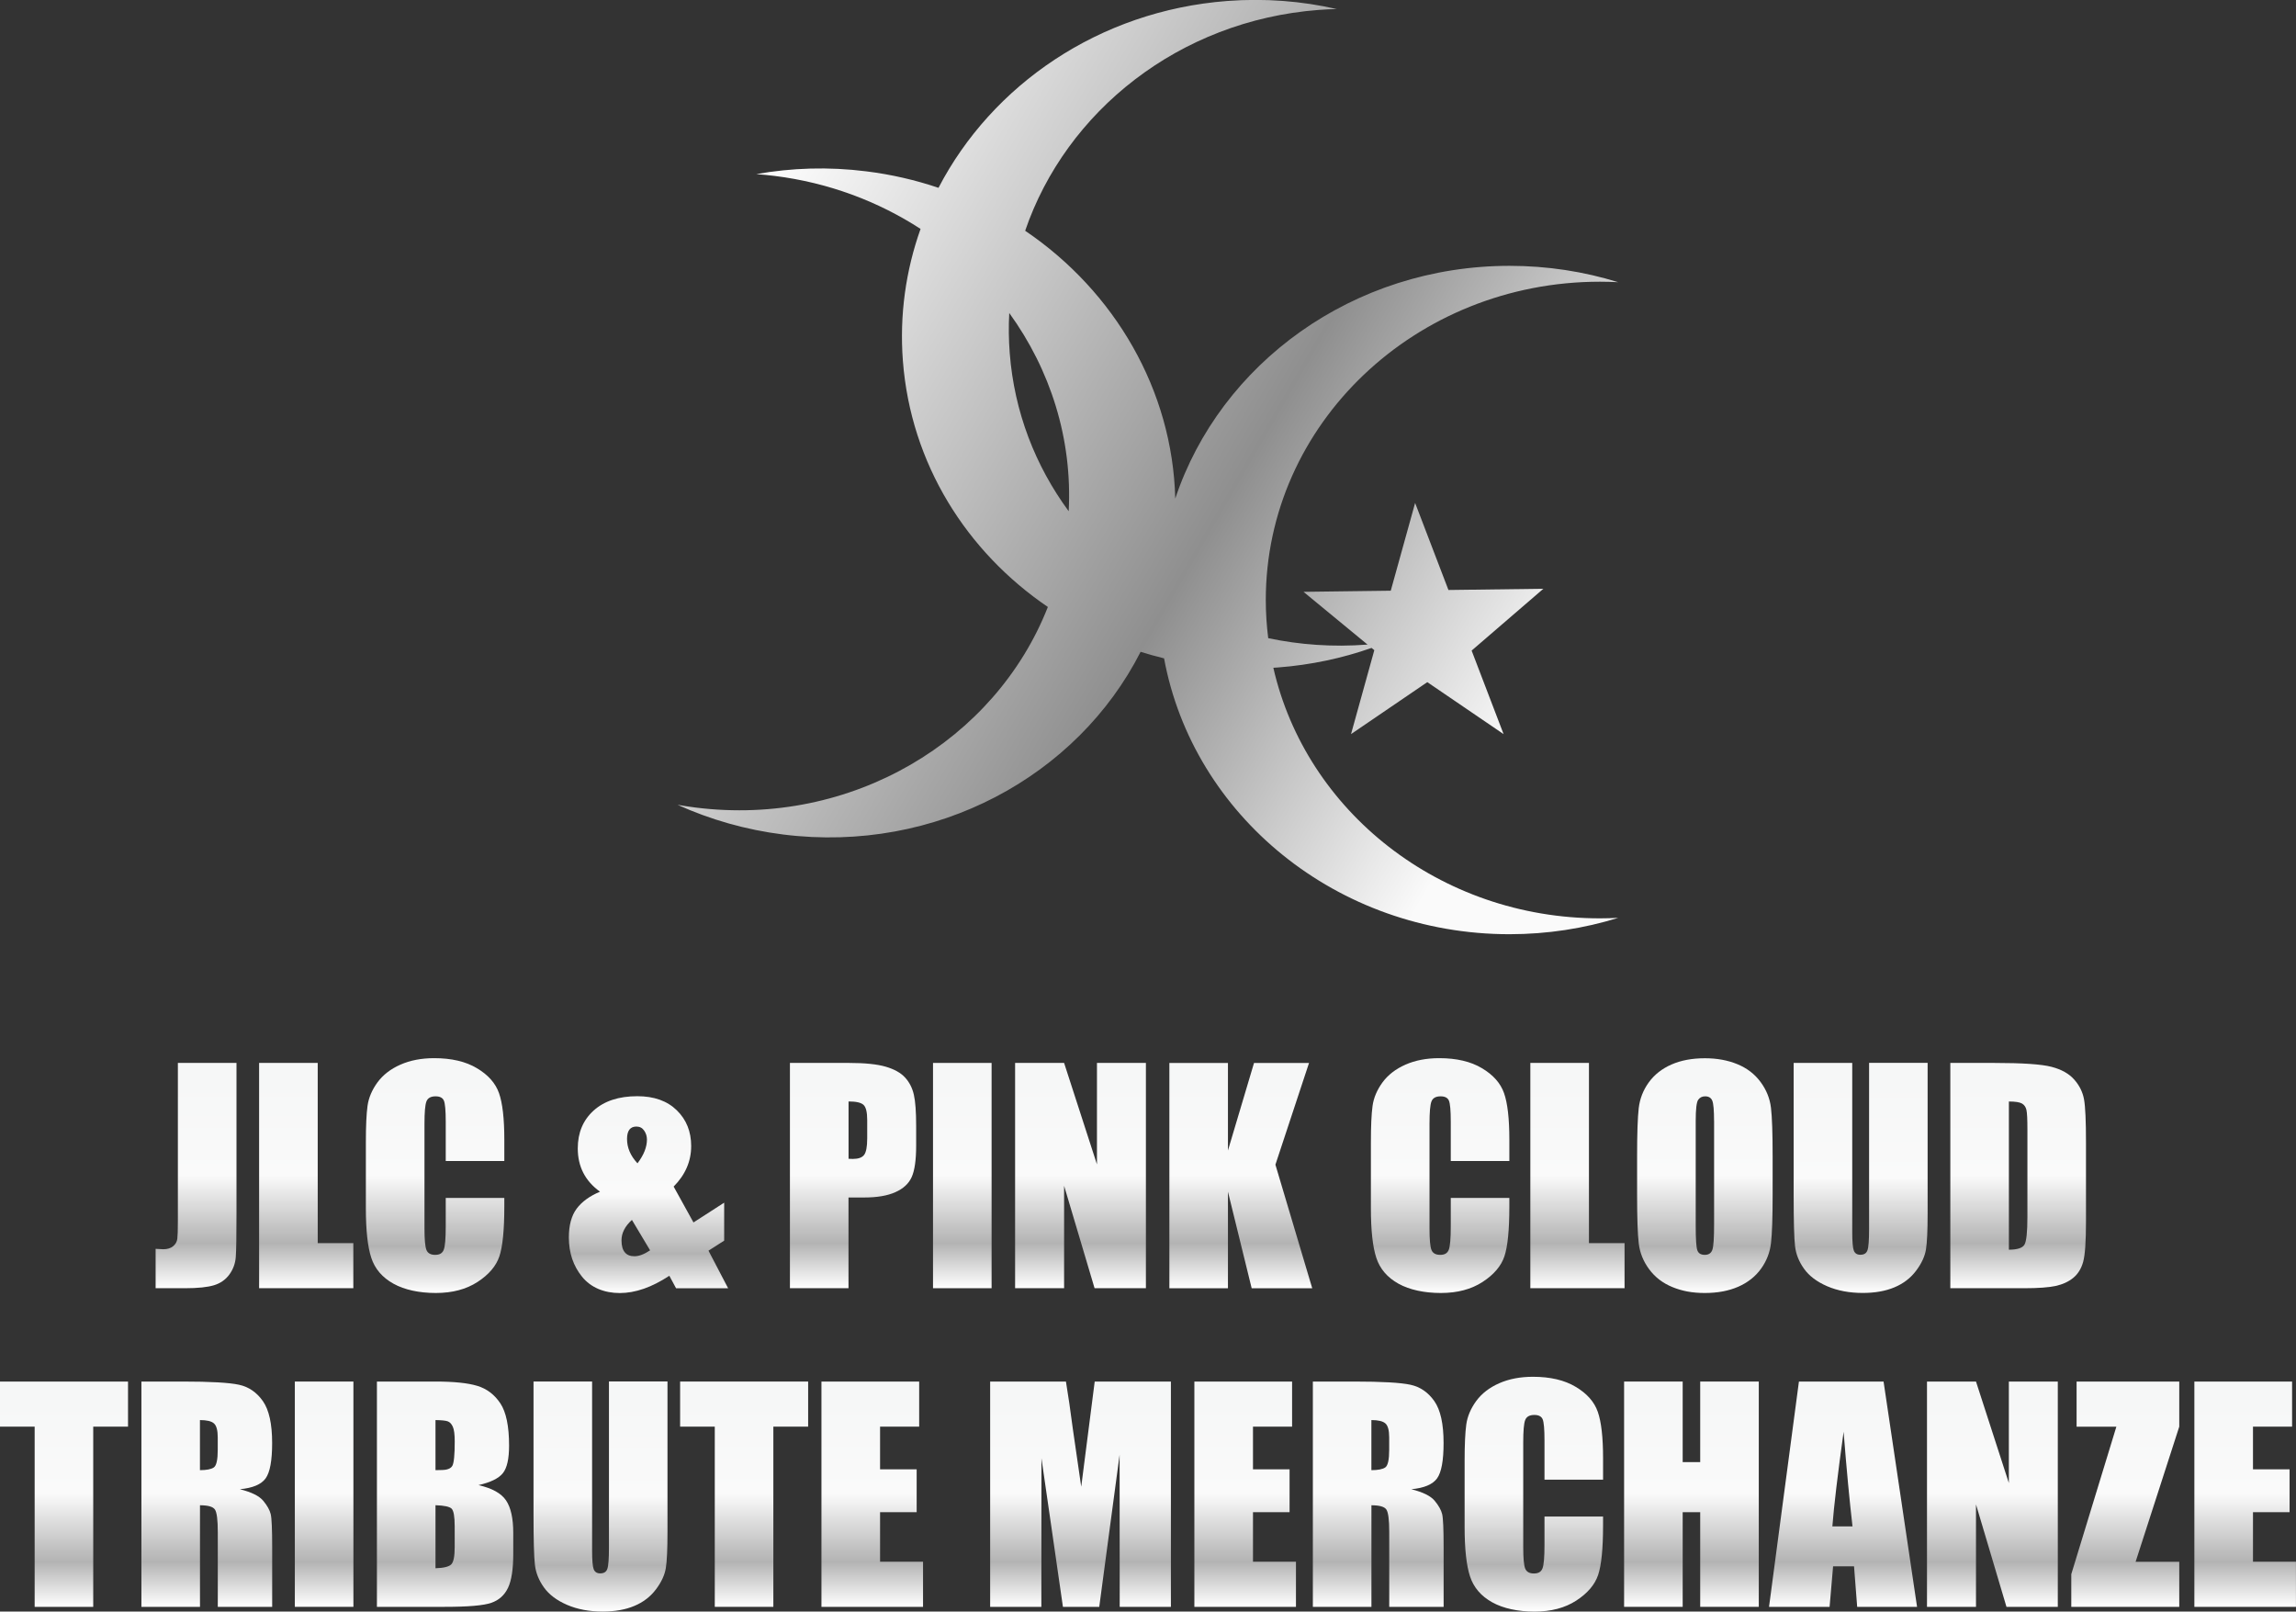 <?xml version="1.0" encoding="UTF-8"?><svg id="_レイヤー_2" xmlns="http://www.w3.org/2000/svg" xmlns:xlink="http://www.w3.org/1999/xlink" viewBox="0 0 510.77 358.46"><rect x="0" y="0" width="510.77" height="358.46" fill="#333333" stroke="none"/><defs><style>.cls-1{fill:url(#_名称未設定グラデーション_74-13);}.cls-2{fill:url(#_名称未設定グラデーション_74-14);}.cls-3{fill:url(#_名称未設定グラデーション_74-20);}.cls-4{fill:url(#_名称未設定グラデーション_74-24);}.cls-5{fill:url(#_名称未設定グラデーション_74-22);}.cls-6{fill:url(#_名称未設定グラデーション_74-21);}.cls-7{fill:url(#_名称未設定グラデーション_74-23);}.cls-8{fill:url(#_名称未設定グラデーション_74-16);}.cls-9{fill:url(#_名称未設定グラデーション_74-15);}.cls-10{fill:url(#_名称未設定グラデーション_74-18);}.cls-11{fill:url(#_名称未設定グラデーション_74-17);}.cls-12{fill:url(#_名称未設定グラデーション_74-19);}.cls-13{fill:url(#_名称未設定グラデーション_74-10);}.cls-14{fill:url(#_名称未設定グラデーション_74-11);}.cls-15{fill:url(#_名称未設定グラデーション_74-12);}.cls-16{fill:url(#_名称未設定グラデーション_74-26);}.cls-17{fill:url(#_名称未設定グラデーション_74-25);}.cls-18{fill:url(#_名称未設定グラデーション_74-29);}.cls-19{fill:url(#_名称未設定グラデーション_74-27);}.cls-20{fill:url(#_名称未設定グラデーション_74-28);}.cls-21{fill:url(#_名称未設定グラデーション_74-6);}.cls-22{fill:url(#_名称未設定グラデーション_74-5);}.cls-23{fill:url(#_名称未設定グラデーション_74-7);}.cls-24{fill:url(#_名称未設定グラデーション_74-8);}.cls-25{fill:url(#_名称未設定グラデーション_74-4);}.cls-26{fill:url(#_名称未設定グラデーション_74-3);}.cls-27{fill:url(#_名称未設定グラデーション_74-9);}.cls-28{fill:url(#_名称未設定グラデーション_74-2);}.cls-29{fill:url(#_名称未設定グラデーション_66);}.cls-30{fill:url(#_名称未設定グラデーション_74);}</style><linearGradient id="_名称未設定グラデーション_66" x1="159.79" y1="53.42" x2="375.23" y2="177.8" gradientUnits="userSpaceOnUse"><stop offset="0" stop-color="#fff"/><stop offset=".51" stop-color="#8f8f8f"/><stop offset=".84" stop-color="#fafafa"/></linearGradient><linearGradient id="_名称未設定グラデーション_74" x1="43.61" y1="286.55" x2="43.61" y2="236.43" gradientUnits="userSpaceOnUse"><stop offset="0" stop-color="#fff"/><stop offset=".2" stop-color="#b3b3b3"/><stop offset=".5" stop-color="#fafafa"/><stop offset=".92" stop-color="#f6f7f7"/></linearGradient><linearGradient id="_名称未設定グラデーション_74-2" x1="68.13" x2="68.13" xlink:href="#_名称未設定グラデーション_74"/><linearGradient id="_名称未設定グラデーション_74-3" x1="96.79" y1="287.6" x2="96.79" y2="235.38" xlink:href="#_名称未設定グラデーション_74"/><linearGradient id="_名称未設定グラデーション_74-4" x1="144.27" y1="287.6" x2="144.27" y2="243.83" xlink:href="#_名称未設定グラデーション_74"/><linearGradient id="_名称未設定グラデーション_74-5" x1="189.78" x2="189.78" xlink:href="#_名称未設定グラデーション_74"/><linearGradient id="_名称未設定グラデーション_74-6" x1="214.08" x2="214.08" xlink:href="#_名称未設定グラデーション_74"/><linearGradient id="_名称未設定グラデーション_74-7" x1="240.37" x2="240.37" xlink:href="#_名称未設定グラデーション_74"/><linearGradient id="_名称未設定グラデーション_74-8" x1="276.04" x2="276.04" xlink:href="#_名称未設定グラデーション_74"/><linearGradient id="_名称未設定グラデーション_74-9" x1="320.37" y1="287.6" x2="320.37" y2="235.38" xlink:href="#_名称未設定グラデーション_74"/><linearGradient id="_名称未設定グラデーション_74-10" x1="350.92" x2="350.92" xlink:href="#_名称未設定グラデーション_74"/><linearGradient id="_名称未設定グラデーション_74-11" x1="379.26" y1="287.6" x2="379.26" y2="235.38" xlink:href="#_名称未設定グラデーション_74"/><linearGradient id="_名称未設定グラデーション_74-12" x1="413.92" y1="287.6" x2="413.92" xlink:href="#_名称未設定グラデーション_74"/><linearGradient id="_名称未設定グラデーション_74-13" x1="448.96" x2="448.96" xlink:href="#_名称未設定グラデーション_74"/><linearGradient id="_名称未設定グラデーション_74-14" x1="14.24" y1="357.41" x2="14.24" y2="307.3" xlink:href="#_名称未設定グラデーション_74"/><linearGradient id="_名称未設定グラデーション_74-15" x1="46" y1="357.41" x2="46" y2="307.3" xlink:href="#_名称未設定グラデーション_74"/><linearGradient id="_名称未設定グラデーション_74-16" x1="72.11" y1="357.41" x2="72.11" y2="307.3" xlink:href="#_名称未設定グラデーション_74"/><linearGradient id="_名称未設定グラデーション_74-17" x1="99.02" y1="357.41" x2="99.02" y2="307.3" xlink:href="#_名称未設定グラデーション_74"/><linearGradient id="_名称未設定グラデーション_74-18" x1="133.58" y1="358.46" x2="133.58" y2="307.3" xlink:href="#_名称未設定グラデーション_74"/><linearGradient id="_名称未設定グラデーション_74-19" x1="165.54" y1="357.41" x2="165.54" y2="307.3" xlink:href="#_名称未設定グラデーション_74"/><linearGradient id="_名称未設定グラデーション_74-20" x1="194.05" y1="357.41" x2="194.05" y2="307.3" xlink:href="#_名称未設定グラデーション_74"/><linearGradient id="_名称未設定グラデーション_74-21" x1="240.37" y1="357.41" x2="240.37" y2="307.3" xlink:href="#_名称未設定グラデーション_74"/><linearGradient id="_名称未設定グラデーション_74-22" x1="277.01" y1="357.41" x2="277.01" y2="307.3" xlink:href="#_名称未設定グラデーション_74"/><linearGradient id="_名称未設定グラデーション_74-23" x1="306.6" y1="357.41" x2="306.6" y2="307.3" xlink:href="#_名称未設定グラデーション_74"/><linearGradient id="_名称未設定グラデーション_74-24" x1="341.22" y1="358.46" x2="341.22" y2="306.25" xlink:href="#_名称未設定グラデーション_74"/><linearGradient id="_名称未設定グラデーション_74-25" x1="376.28" y1="357.41" x2="376.28" y2="307.3" xlink:href="#_名称未設定グラデーション_74"/><linearGradient id="_名称未設定グラデーション_74-26" x1="410" y1="357.41" x2="410" y2="307.3" xlink:href="#_名称未設定グラデーション_74"/><linearGradient id="_名称未設定グラデーション_74-27" x1="443.23" y1="357.41" x2="443.23" y2="307.3" xlink:href="#_名称未設定グラデーション_74"/><linearGradient id="_名称未設定グラデーション_74-28" x1="472.79" y1="357.41" x2="472.79" y2="307.3" xlink:href="#_名称未設定グラデーション_74"/><linearGradient id="_名称未設定グラデーション_74-29" x1="499.47" y1="357.41" x2="499.47" y2="307.3" xlink:href="#_名称未設定グラデーション_74"/></defs><g id="_レイヤー_1-2"><g><path class="cls-29" d="M283.3,148.53c.35-.02,.71-.04,1.06-.07,7.27-.56,14.23-2.05,20.76-4.34l.61,.5-5.18,18.67,16.97-11.56,16.97,11.56-7.11-18.58,15.96-13.75-21.12,.27-7.41-19.36-5.42,19.52-19.41,.25,14.25,11.74s-.07,0-.11,0c-7.57,.58-14.95,.05-21.99-1.43-.35-2.79-.54-5.62-.54-8.5,0-39.1,33.28-70.79,74.33-70.79,1.37,0,2.73,.04,4.08,.11-7.61-2.36-15.74-3.64-24.18-3.64-34.84,0-64.35,21.75-74.37,51.77-.6-24.11-13.45-46.07-33.39-59.57,9.09-26.58,34.25-46.74,65.25-49.12,1.36-.1,2.72-.17,4.07-.2-7.77-1.77-15.97-2.43-24.38-1.79-28.53,2.18-52.35,18.72-64.22,41.56-5.12-1.73-10.5-2.98-16.09-3.67-8.37-1.05-16.59-.78-24.44,.62,1.35,.1,2.7,.23,4.06,.4,12.04,1.5,23.05,5.67,32.48,11.79-3.27,9.18-4.71,19.12-3.93,29.37,1.75,22.84,14.16,42.43,32.25,54.72-11.7,29.76-43.64,48.95-78.34,44.62-1.36-.17-2.7-.38-4.03-.61,7.26,3.28,15.16,5.56,23.54,6.61,33.96,4.24,65.4-12.98,79.46-40.64,1.72,.54,3.46,1.02,5.22,1.45,6.44,34.87,38.4,61.36,76.85,61.36,8.44,0,16.56-1.28,24.18-3.64-1.35,.07-2.71,.11-4.08,.11-35.63,0-65.39-23.87-72.64-55.74Zm-58.78-78.91c9.12,12.59,14.07,27.95,13.22,44.09-7.39-10.04-12.12-22.07-13.12-35.23-.23-2.99-.26-5.95-.1-8.87Z"/><g><path class="cls-30" d="M52.61,236.43v33.49c0,5.01-.05,8.24-.16,9.67-.1,1.43-.58,2.73-1.41,3.88-.84,1.16-1.98,1.96-3.41,2.4-1.43,.44-3.59,.67-6.48,.67h-6.53v-8.76c.78,.06,1.35,.09,1.7,.09,.93,0,1.66-.23,2.2-.68,.54-.45,.85-1.01,.93-1.67s.12-1.94,.12-3.84v-35.26h13.03Z"/><path class="cls-28" d="M70.68,236.43v40.08h7.92v10.03h-20.96v-50.11h13.03Z"/><path class="cls-26" d="M112.19,258.25h-13.03v-8.71c0-2.53-.14-4.11-.42-4.74-.28-.63-.89-.94-1.84-.94-1.07,0-1.75,.38-2.04,1.15-.29,.76-.43,2.41-.43,4.95v23.28c0,2.44,.14,4.02,.43,4.77,.29,.74,.94,1.11,1.95,1.11s1.6-.37,1.9-1.12c.3-.75,.45-2.49,.45-5.24v-6.3h13.03v1.95c0,5.19-.37,8.87-1.1,11.04-.73,2.17-2.35,4.07-4.86,5.7s-5.6,2.45-9.27,2.45-6.96-.69-9.44-2.07c-2.48-1.38-4.12-3.3-4.92-5.74-.81-2.45-1.21-6.12-1.21-11.04v-14.64c0-3.61,.12-6.32,.37-8.13,.25-1.8,.99-3.54,2.21-5.22,1.23-1.67,2.93-2.99,5.11-3.95,2.18-.96,4.68-1.44,7.51-1.44,3.84,0,7.01,.74,9.5,2.23,2.5,1.48,4.14,3.33,4.92,5.55,.78,2.21,1.18,5.66,1.18,10.34v4.76Z"/><path class="cls-25" d="M161.1,267.51v8.45l-3.49,2.23,4.37,8.36h-11.58l-1.5-2.78c-3.88,2.56-7.55,3.84-11.02,3.84s-6.43-1.21-8.39-3.62c-1.96-2.41-2.94-5.32-2.94-8.73,0-2.72,.58-4.86,1.73-6.41,1.16-1.55,2.89-2.81,5.2-3.78-3.3-2.37-4.95-5.58-4.95-9.63,0-3.49,1.18-6.29,3.53-8.42,2.35-2.12,5.59-3.19,9.72-3.19,3.71,0,6.64,1.04,8.78,3.13s3.2,4.74,3.2,7.96c0,3.38-1.3,6.39-3.9,9.01l4.41,7.98,6.82-4.39Zm-16.48,10.6l-4.04-6.76c-1.55,1.4-2.32,2.92-2.32,4.55,0,1.18,.24,2.06,.73,2.65,.48,.59,1.2,.88,2.15,.88,1.01,0,2.17-.44,3.49-1.32Zm-2.8-19.36c1.4-1.84,2.1-3.6,2.1-5.28,0-.73-.21-1.39-.62-1.99-.41-.6-.99-.9-1.73-.9-.68,0-1.2,.23-1.55,.68-.35,.46-.53,1.15-.53,2.08,0,1.95,.77,3.75,2.32,5.41Z"/><path class="cls-22" d="M175.74,236.43h13.12c3.55,0,6.28,.28,8.19,.84,1.91,.56,3.34,1.36,4.3,2.41s1.61,2.33,1.95,3.82,.51,3.81,.51,6.95v4.36c0,3.2-.33,5.53-.99,7-.66,1.47-1.87,2.59-3.64,3.37-1.76,.79-4.07,1.18-6.92,1.18h-3.5v20.18h-13.03v-50.11Zm13.03,8.57v12.75c.37,.02,.69,.03,.96,.03,1.2,0,2.03-.29,2.49-.88,.46-.59,.7-1.81,.7-3.67v-4.12c0-1.71-.27-2.83-.81-3.34-.54-.52-1.65-.77-3.34-.77Z"/><path class="cls-21" d="M220.59,236.43v50.11h-13.03v-50.11h13.03Z"/><path class="cls-23" d="M254.92,236.43v50.11h-11.42l-6.78-22.78v22.78h-10.9v-50.11h10.9l7.31,22.57v-22.57h10.9Z"/><path class="cls-24" d="M291.21,236.43l-7.48,22.63,8.19,27.49h-13.47l-5.28-21.48v21.48h-13.03v-50.11h13.03v19.47l5.8-19.47h12.23Z"/><path class="cls-27" d="M335.77,258.25h-13.03v-8.71c0-2.53-.14-4.11-.42-4.74-.28-.63-.89-.94-1.84-.94-1.07,0-1.75,.38-2.04,1.15-.29,.76-.43,2.41-.43,4.95v23.28c0,2.44,.14,4.02,.43,4.77,.29,.74,.94,1.11,1.95,1.11s1.6-.37,1.9-1.12c.3-.75,.45-2.49,.45-5.24v-6.3h13.03v1.95c0,5.19-.37,8.87-1.1,11.04-.73,2.17-2.35,4.07-4.86,5.7s-5.6,2.45-9.27,2.45-6.96-.69-9.44-2.07c-2.48-1.38-4.12-3.3-4.92-5.74-.81-2.45-1.21-6.12-1.21-11.04v-14.64c0-3.61,.12-6.32,.37-8.13,.25-1.8,.99-3.54,2.21-5.22,1.23-1.67,2.93-2.99,5.11-3.95,2.18-.96,4.68-1.44,7.51-1.44,3.84,0,7.01,.74,9.5,2.23,2.5,1.48,4.14,3.33,4.92,5.55,.78,2.21,1.18,5.66,1.18,10.34v4.76Z"/><path class="cls-13" d="M353.48,236.43v40.08h7.92v10.03h-20.96v-50.11h13.03Z"/><path class="cls-14" d="M394.34,265.78c0,5.04-.12,8.6-.36,10.7-.24,2.09-.98,4.01-2.23,5.74s-2.94,3.06-5.06,3.99c-2.13,.93-4.6,1.39-7.43,1.39s-5.09-.44-7.23-1.32c-2.14-.88-3.85-2.19-5.15-3.95-1.3-1.75-2.07-3.66-2.32-5.73-.25-2.06-.37-5.67-.37-10.83v-8.57c0-5.03,.12-8.6,.36-10.69,.24-2.09,.98-4.01,2.23-5.74,1.25-1.73,2.94-3.06,5.06-3.99,2.12-.93,4.6-1.39,7.43-1.39,2.68,0,5.09,.44,7.23,1.32,2.14,.88,3.85,2.19,5.15,3.95,1.3,1.75,2.07,3.66,2.32,5.73s.37,5.67,.37,10.83v8.57Zm-13.03-16.47c0-2.33-.13-3.82-.39-4.47-.26-.65-.79-.98-1.59-.98-.68,0-1.2,.26-1.56,.79-.36,.53-.54,2.08-.54,4.66v23.4c0,2.91,.12,4.7,.36,5.39,.24,.68,.79,1.02,1.66,1.02s1.45-.39,1.7-1.18c.25-.78,.37-2.65,.37-5.6v-23.03Z"/><path class="cls-15" d="M428.82,236.43v33.49c0,3.8-.12,6.46-.37,8-.25,1.54-.98,3.12-2.2,4.74-1.22,1.62-2.82,2.85-4.81,3.68-1.99,.84-4.34,1.25-7.04,1.25-2.99,0-5.63-.5-7.92-1.49-2.29-.99-4-2.28-5.14-3.87-1.14-1.59-1.81-3.27-2.01-5.03-.21-1.76-.31-5.47-.31-11.13v-29.65h13.03v37.58c0,2.19,.12,3.59,.36,4.19s.72,.91,1.44,.91c.83,0,1.36-.33,1.59-1.01,.24-.67,.36-2.25,.36-4.75v-36.93h13.03Z"/><path class="cls-1" d="M433.87,236.43h9.75c6.29,0,10.55,.29,12.77,.87,2.22,.58,3.91,1.53,5.06,2.85,1.16,1.32,1.88,2.79,2.17,4.41,.29,1.62,.43,4.8,.43,9.55v17.55c0,4.5-.21,7.51-.63,9.02-.42,1.52-1.16,2.7-2.21,3.56s-2.35,1.45-3.9,1.79-3.88,.51-7,.51h-16.44v-50.11Zm13.03,8.57v32.97c1.88,0,3.03-.38,3.47-1.13,.43-.75,.65-2.8,.65-6.14v-19.47c0-2.27-.07-3.72-.22-4.36s-.47-1.11-.99-1.41c-.52-.3-1.49-.45-2.91-.45Z"/><path class="cls-2" d="M28.48,307.3v10.03h-7.74v40.08H7.71v-40.08H0v-10.03H28.48Z"/><path class="cls-9" d="M31.45,307.3h9.22c6.15,0,10.31,.24,12.49,.71,2.18,.47,3.95,1.69,5.32,3.64s2.06,5.06,2.06,9.33c0,3.9-.48,6.52-1.45,7.86-.97,1.34-2.88,2.15-5.73,2.41,2.58,.64,4.31,1.5,5.2,2.57,.89,1.07,1.44,2.06,1.66,2.96,.22,.9,.33,3.37,.33,7.41v13.22h-12.1v-16.65c0-2.68-.21-4.34-.63-4.98-.42-.64-1.53-.96-3.33-.96v22.6h-13.03v-50.11Zm13.03,8.57v11.14c1.46,0,2.49-.2,3.08-.6,.59-.4,.88-1.71,.88-3.92v-2.75c0-1.59-.28-2.63-.85-3.13-.57-.5-1.6-.74-3.11-.74Z"/><path class="cls-8" d="M78.62,307.3v50.11h-13.03v-50.11h13.03Z"/><path class="cls-11" d="M83.85,307.3h13c4.11,0,7.22,.32,9.33,.96,2.11,.64,3.82,1.93,5.12,3.88,1.3,1.95,1.95,5.09,1.95,9.42,0,2.93-.46,4.97-1.38,6.12-.92,1.16-2.73,2.04-5.43,2.66,3.01,.68,5.06,1.81,6.13,3.39,1.07,1.58,1.61,4,1.61,7.26v4.65c0,3.39-.39,5.9-1.16,7.53-.77,1.63-2.01,2.75-3.7,3.34-1.69,.6-5.16,.9-10.4,.9h-15.07v-50.11Zm13.03,8.57v11.14c.56-.02,.99-.03,1.3-.03,1.28,0,2.09-.31,2.45-.94,.35-.63,.53-2.43,.53-5.4,0-1.57-.14-2.67-.43-3.3-.29-.63-.67-1.03-1.13-1.19-.46-.17-1.37-.26-2.71-.28Zm0,18.94v14.02c1.84-.06,3.01-.35,3.51-.87,.51-.51,.76-1.78,.76-3.81v-4.67c0-2.15-.23-3.45-.68-3.9s-1.65-.71-3.59-.77Z"/><path class="cls-10" d="M148.49,307.3v33.49c0,3.8-.12,6.46-.37,8-.25,1.54-.98,3.12-2.2,4.74-1.22,1.62-2.82,2.85-4.81,3.68-1.99,.84-4.34,1.25-7.04,1.25-2.99,0-5.63-.5-7.92-1.49-2.29-.99-4-2.28-5.14-3.87-1.14-1.59-1.81-3.27-2.01-5.03-.21-1.76-.31-5.47-.31-11.13v-29.65h13.03v37.58c0,2.19,.12,3.59,.36,4.19s.72,.91,1.44,.91c.83,0,1.36-.33,1.59-1.01,.24-.67,.36-2.25,.36-4.75v-36.93h13.03Z"/><path class="cls-12" d="M179.78,307.3v10.03h-7.74v40.08h-13.03v-40.08h-7.71v-10.03h28.48Z"/><path class="cls-3" d="M182.75,307.3h21.73v10.03h-8.7v9.5h8.14v9.53h-8.14v11.02h9.56v10.03h-22.6v-50.11Z"/><path class="cls-6" d="M260.48,307.3v50.11h-11.39l-.02-33.83-4.53,33.83h-8.08l-4.78-33.06-.02,33.06h-11.39v-50.11h16.86c.5,3.01,1.02,6.56,1.55,10.65l1.85,12.75,3-23.4h16.95Z"/><path class="cls-5" d="M265.71,307.3h21.73v10.03h-8.7v9.5h8.14v9.53h-8.14v11.02h9.56v10.03h-22.6v-50.11Z"/><path class="cls-7" d="M292.05,307.3h9.22c6.15,0,10.31,.24,12.49,.71,2.18,.47,3.95,1.69,5.32,3.64s2.06,5.06,2.06,9.33c0,3.9-.48,6.52-1.45,7.86-.97,1.34-2.88,2.15-5.73,2.41,2.58,.64,4.31,1.5,5.2,2.57,.89,1.07,1.44,2.06,1.66,2.96,.22,.9,.33,3.37,.33,7.41v13.22h-12.1v-16.65c0-2.68-.21-4.34-.63-4.98-.42-.64-1.53-.96-3.33-.96v22.6h-13.03v-50.11Zm13.03,8.57v11.14c1.46,0,2.49-.2,3.08-.6,.59-.4,.88-1.71,.88-3.92v-2.75c0-1.59-.28-2.63-.85-3.13-.57-.5-1.6-.74-3.11-.74Z"/><path class="cls-4" d="M356.62,329.12h-13.03v-8.71c0-2.53-.14-4.11-.42-4.74-.28-.63-.89-.94-1.84-.94-1.07,0-1.75,.38-2.04,1.15-.29,.76-.43,2.41-.43,4.95v23.28c0,2.44,.14,4.02,.43,4.77,.29,.74,.94,1.11,1.95,1.11s1.6-.37,1.9-1.12c.3-.75,.45-2.49,.45-5.24v-6.3h13.03v1.95c0,5.19-.37,8.87-1.1,11.04-.73,2.17-2.35,4.07-4.86,5.7s-5.6,2.45-9.27,2.45-6.96-.69-9.44-2.07c-2.48-1.38-4.12-3.3-4.92-5.74-.81-2.45-1.21-6.12-1.21-11.04v-14.64c0-3.61,.12-6.32,.37-8.13,.25-1.8,.99-3.54,2.21-5.22,1.23-1.67,2.93-2.99,5.11-3.95,2.18-.96,4.68-1.44,7.51-1.44,3.84,0,7.01,.74,9.5,2.23,2.5,1.48,4.14,3.33,4.92,5.55,.78,2.21,1.18,5.66,1.18,10.34v4.76Z"/><path class="cls-17" d="M391.26,307.3v50.11h-13.03v-21.05h-3.9v21.05h-13.03v-50.11h13.03v17.92h3.9v-17.92h13.03Z"/><path class="cls-16" d="M419.02,307.3l7.45,50.11h-13.32l-.7-9.01h-4.66l-.78,9.01h-13.47l6.65-50.11h18.84Zm-6.91,32.22c-.66-5.68-1.32-12.69-1.98-21.05-1.33,9.6-2.16,16.61-2.5,21.05h4.49Z"/><path class="cls-19" d="M457.78,307.3v50.11h-11.42l-6.78-22.78v22.78h-10.9v-50.11h10.9l7.31,22.57v-22.57h10.9Z"/><path class="cls-20" d="M484.8,307.3v10.03l-9.71,30.06h9.71v10.03h-24.02v-7.27l10.03-32.81h-8.85v-10.03h22.84Z"/><path class="cls-18" d="M488.17,307.3h21.73v10.03h-8.7v9.5h8.14v9.53h-8.14v11.02h9.56v10.03h-22.6v-50.11Z"/></g></g></g></svg>